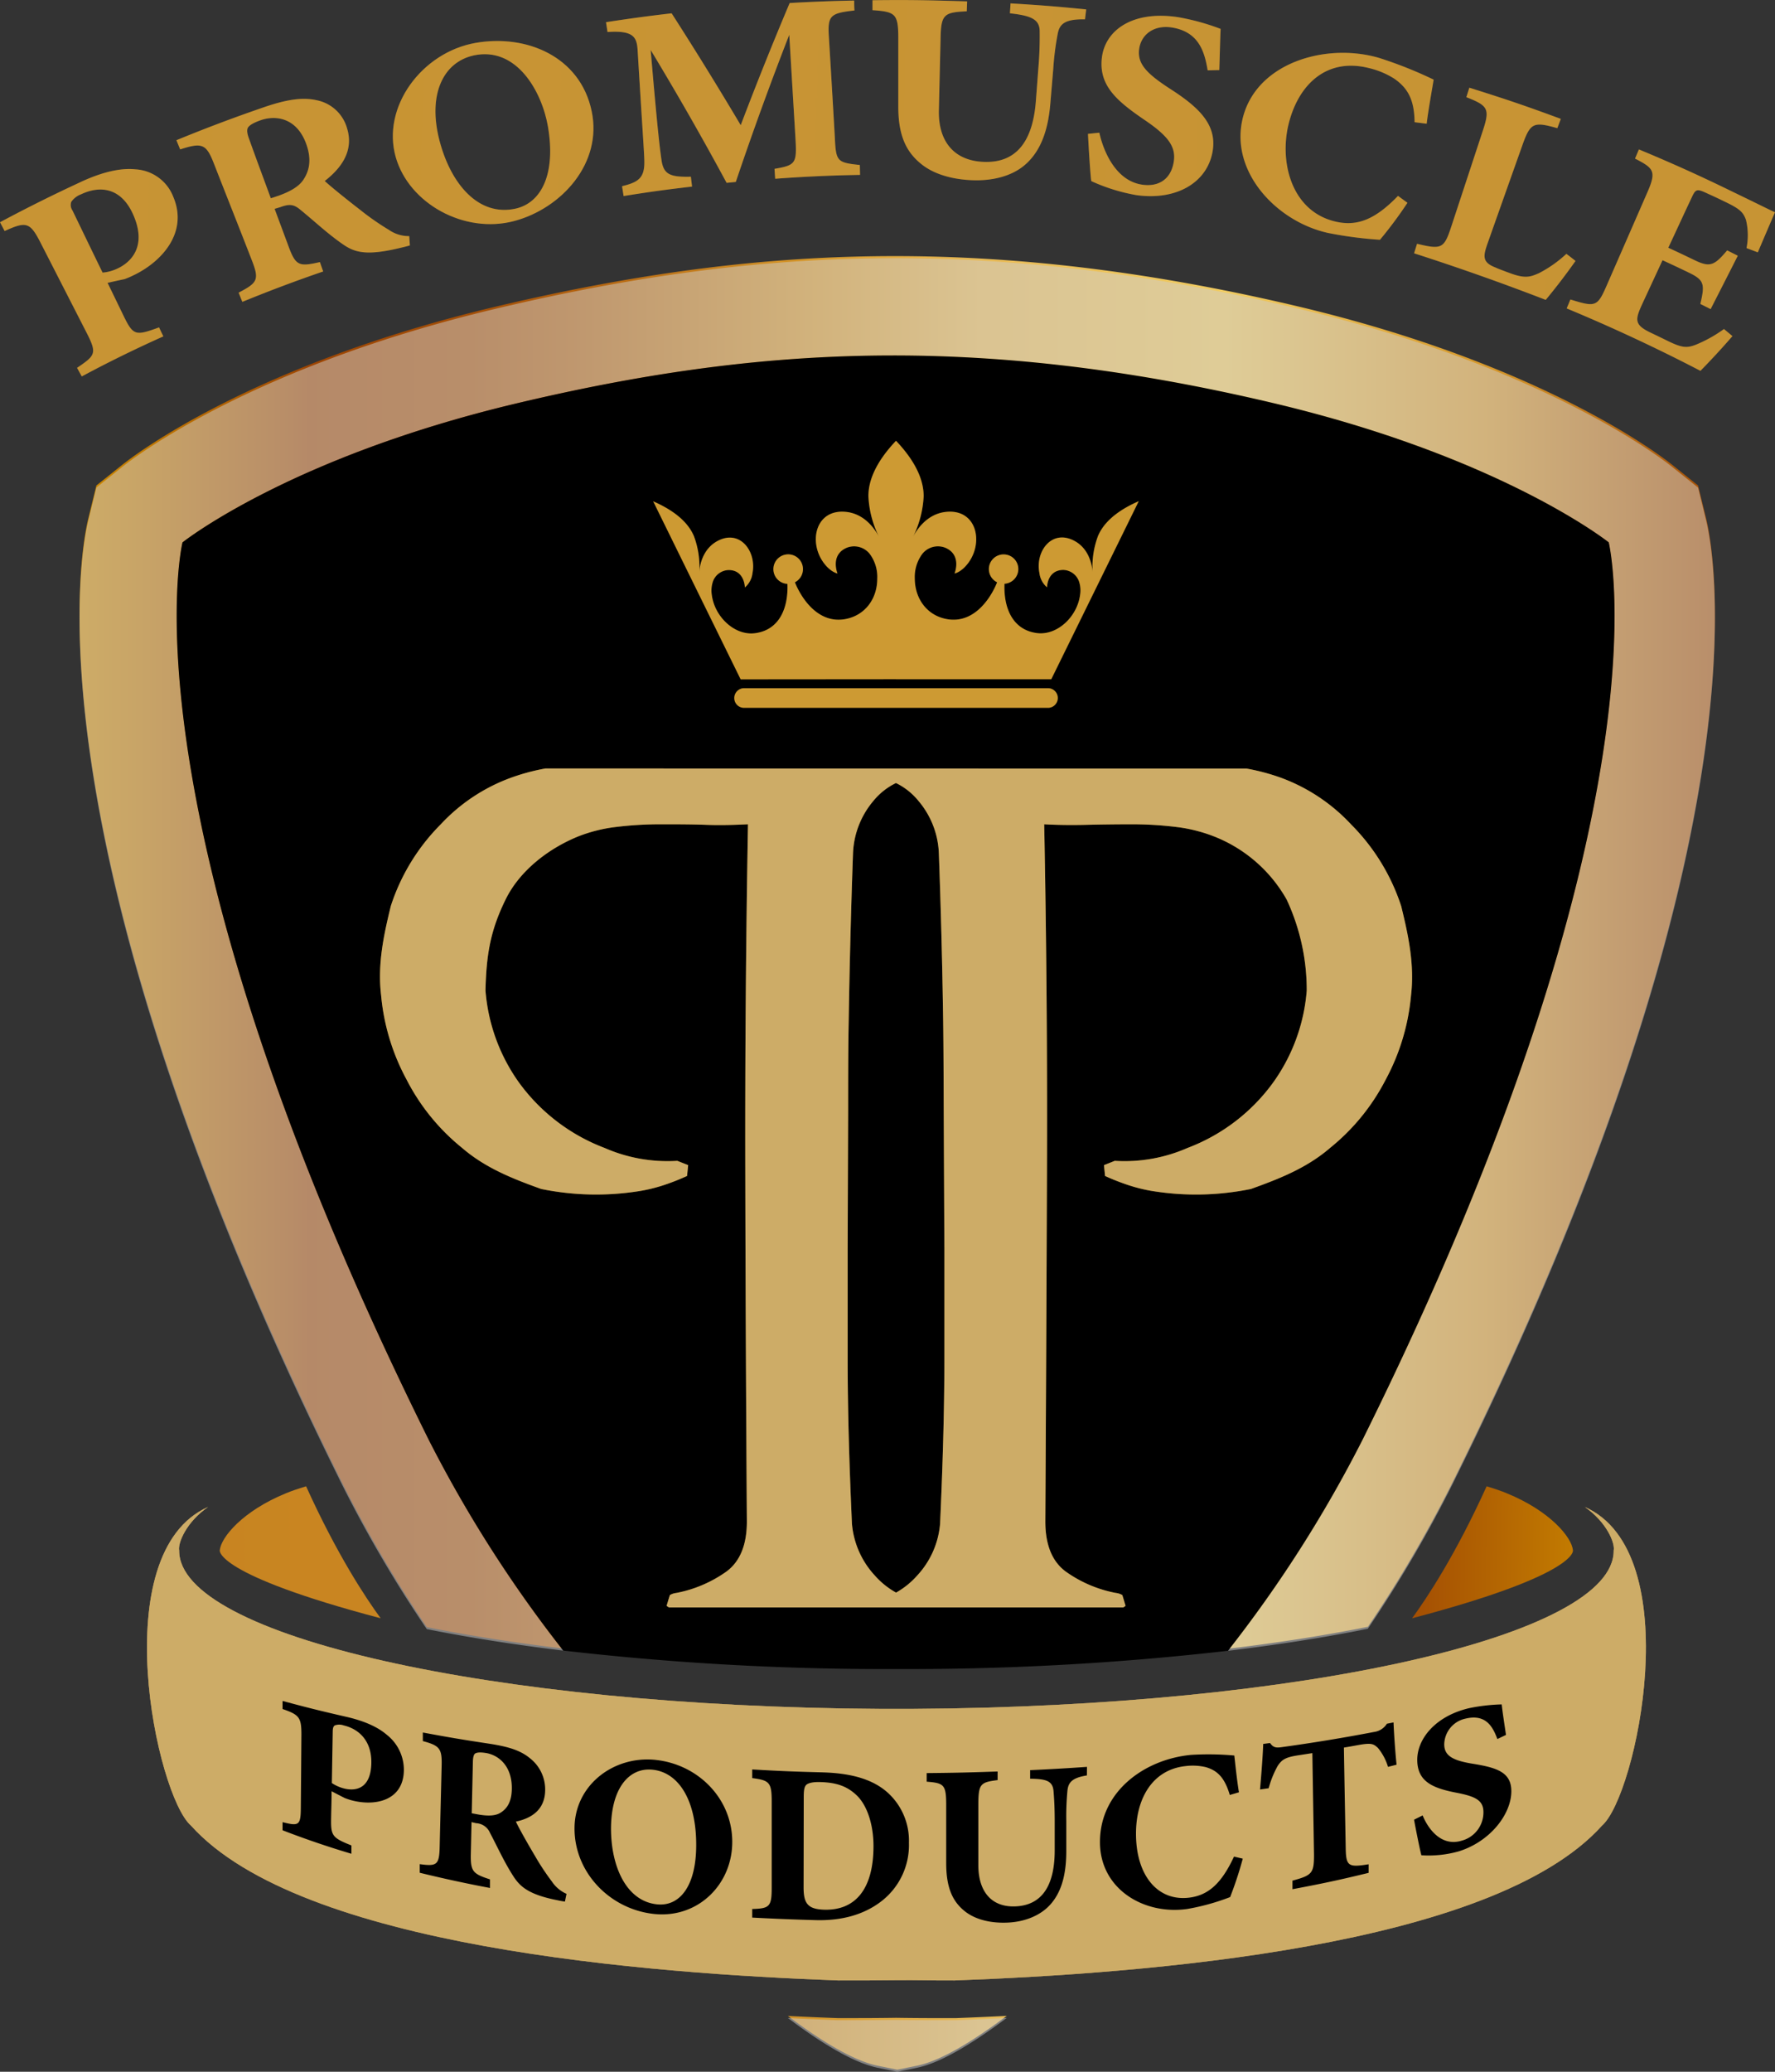 <svg fill="none" height="98" width="84" xmlns="http://www.w3.org/2000/svg" xmlns:xlink="http://www.w3.org/1999/xlink"><rect width="100%" height="100%" fill="#333333" stroke="none"/><linearGradient id="a"><stop offset="0" stop-color="#cd8a00"/><stop offset=".04" stop-color="#c17901"/><stop offset=".13" stop-color="#a24c03"/><stop offset=".14" stop-color="#9d4503"/><stop offset=".24" stop-color="#a44f07"/><stop offset=".3" stop-color="#b0600f"/><stop offset=".42" stop-color="#ce8d25"/><stop offset=".45" stop-color="#d6982b"/><stop offset=".55" stop-color="#e8ba56"/><stop offset=".7" stop-color="#f0cb61"/><stop offset=".86" stop-color="#d6982b"/><stop offset="1" stop-color="#a44f07"/></linearGradient><linearGradient id="b" gradientUnits="userSpaceOnUse" x1="3.763" x2="81.157" xlink:href="#a" y1="55.006" y2="55.006"/><linearGradient id="c" gradientUnits="userSpaceOnUse" x1="3511.65" x2="17618" xlink:href="#a" y1="11039.2" y2="10963.5"/><linearGradient id="d" gradientUnits="userSpaceOnUse" x1="1189.52" x2="8673.4" xlink:href="#a" y1="1492.77" y2="1492.77"/><linearGradient id="e" gradientUnits="userSpaceOnUse" x1="806.688" x2="5792.91" xlink:href="#a" y1="183.439" y2="183.439"/><linearGradient id="f" gradientUnits="userSpaceOnUse" x1="-80.8" x2="3373.29" xlink:href="#a" y1="622.974" y2="695.757"/><linearGradient id="g" gradientUnits="userSpaceOnUse" x1="-92.969" x2="4444.32" xlink:href="#a" y1="435.617" y2="563.997"/><linearGradient id="h" gradientUnits="userSpaceOnUse" x1="-64.483" x2="3834.63" xlink:href="#a" y1="243.095" y2="348.181"/><linearGradient id="i" gradientUnits="userSpaceOnUse" x1="-73.75" x2="4862.15" xlink:href="#a" y1="170.711" y2="328.523"/><linearGradient id="j" gradientUnits="userSpaceOnUse" x1="-44.074" x2="4109.18" xlink:href="#a" y1="131.055" y2="252.317"/><linearGradient id="k" gradientUnits="userSpaceOnUse" x1="-1.937" x2="2577.39" xlink:href="#a" y1="153.111" y2="199.783"/><linearGradient id="l" gradientUnits="userSpaceOnUse" x1="-20.911" x2="3733.53" xlink:href="#a" y1="233.117" y2="328.548"/><linearGradient id="m" gradientUnits="userSpaceOnUse" x1="-1.535" x2="3137.42" xlink:href="#a" y1="368.262" y2="427.018"/><linearGradient id="n" gradientUnits="userSpaceOnUse" x1="-17.73" x2="4031.54" xlink:href="#a" y1="539.402" y2="633.121"/><linearGradient id="o" gradientUnits="userSpaceOnUse" x1="2429.38" x2="27140.9" xlink:href="#a" y1="9169.23" y2="9169.23"/><linearGradient id="p"><stop offset="0" stop-color="#cd8a00"/><stop offset=".04" stop-color="#c17901"/><stop offset=".13" stop-color="#a24c03"/><stop offset=".14" stop-color="#9d4503"/><stop offset=".24" stop-color="#a44f07"/><stop offset=".3" stop-color="#b0600f"/><stop offset=".42" stop-color="#ce8d25"/><stop offset=".45" stop-color="#d6982b"/><stop offset=".55" stop-color="#e8ba56"/><stop offset=".75" stop-color="#fff0b1"/><stop offset=".99" stop-color="#f0cb61"/></linearGradient><linearGradient id="q" gradientUnits="userSpaceOnUse" x1="77.521" x2="-6.99" xlink:href="#p" y1="73.563" y2="72.279"/><linearGradient id="r" gradientUnits="userSpaceOnUse" x1="-1202.73" x2="1957.3" xlink:href="#p" y1="2331.65" y2="2273.23"/><clipPath id="s"><path d="m0 0h84v98h-84z"/></clipPath><g clip-path="url(#s)"><path d="m80.736 24.5-.377-1.536-1.238-.989c-.6-.477-6.194-4.756-17.689-7.48-6.764-1.601-13.008-2.381-19.078-2.381-6.009 0-12.001.757-18.86 2.382-11.5 2.723-17.094 7.002-17.695 7.48l-1.238.988-.376 1.536c-.363 1.468-3.094 15.212 11.997 45.615a60.114 60.114 0 0 0 4.016 6.852c5.26 1.052 12.478 1.84 21.435 1.889h1.58c9.007-.049 16.256-.847 21.522-1.905a59.966 59.966 0 0 0 4.003-6.83c15.093-30.409 12.36-44.153 11.998-45.621zm-35.55 70.962h-.795c-.68 0-1.34-.005-1.984-.015-.633.01-1.293.014-1.967.014h-.814c-.794-.028-1.572-.063-2.34-.101 1.584 1.192 3.11 2.12 4.24 2.352l.936.19.937-.19c1.13-.232 2.647-1.162 4.245-2.356-.79.04-1.59.075-2.408.106z" fill="url(#b)"/><path d="m80.736 24.601-.377-1.537-1.238-.987c-.6-.48-6.194-4.756-17.689-7.48-6.764-1.6-13.008-2.384-19.078-2.384-6.009 0-12.001.758-18.86 2.384-11.5 2.724-17.094 7-17.695 7.48l-1.238.987-.376 1.537c-.363 1.466-3.094 15.203 11.997 45.614a60.29 60.29 0 0 0 4.016 6.847c1.9.38 4.054.725 6.457 1.016a60.72 60.72 0 0 1 -6.365-9.978c-14.769-29.757-11.649-42.443-11.649-42.443s5.045-4.025 15.853-6.586c11.02-2.611 21.526-3.381 35.78 0 10.808 2.561 15.852 6.586 15.852 6.586s3.121 12.684-11.648 42.444a60.723 60.723 0 0 1 -6.371 9.987c2.47-.296 4.683-.65 6.622-1.042a59.982 59.982 0 0 0 4.003-6.83c15.099-30.412 12.366-44.149 12.004-45.615zm-35.55 70.96h-.795c-.68 0-1.34-.004-1.984-.012-.633 0-1.293.012-1.967.012h-.814c-.794-.03-1.572-.065-2.34-.104 1.584 1.193 3.11 2.12 4.24 2.352l.936.191.937-.19c1.13-.232 2.647-1.163 4.245-2.357-.79.041-1.59.078-2.408.108z" fill="#cecece" opacity=".5"/><path d="m26.655 78.076c4.972.574 9.973.866 14.978.875h1.58a133.2 133.2 0 0 0 14.9-.865 60.718 60.718 0 0 0 6.371-9.987c14.77-29.758 11.648-42.444 11.648-42.444s-5.044-4.023-15.859-6.584c-14.266-3.381-24.765-2.611-35.785 0-10.808 2.561-15.852 6.586-15.852 6.586s-3.122 12.684 11.65 42.444a60.72 60.72 0 0 0 6.369 9.975z" fill="#000"/><path d="m25.814 36.351a9.955 9.955 0 0 0 -1.668.451 8.535 8.535 0 0 0 -3.287 2.19 9.709 9.709 0 0 0 -2.362 3.858c-.344 1.403-.635 2.766-.462 4.224.126 1.4.536 2.758 1.206 3.994a10.012 10.012 0 0 0 2.62 3.225c1.106.955 2.395 1.462 3.747 1.948 1.53.314 3.106.348 4.649.101a7.496 7.496 0 0 0 1.154-.282c.376-.124.745-.27 1.104-.434l.051-.512-.513-.203a7.413 7.413 0 0 1 -3.441-.61 8.9 8.9 0 0 1 -4.073-3.123 8.627 8.627 0 0 1 -1.564-4.326c.04-1.703.234-2.843.95-4.3.659-1.351 2.01-2.411 3.46-2.996a7.245 7.245 0 0 1 1.772-.439c.708-.086 1.42-.128 2.132-.126.717 0 1.438 0 2.155.027.716.026 1.37 0 1.954-.027a824.575 824.575 0 0 0 -.128 16.488c.012 5.497.037 10.994.075 16.492 0 1.091-.316 1.876-.948 2.354a6.04 6.04 0 0 1 -2.391 1.026.765.765 0 0 0 -.305.101c-.064.203-.094.307-.155.51l.11.075h21.503l.108-.075-.153-.51a.781.781 0 0 0 -.308-.101 6.005 6.005 0 0 1 -2.388-1.024c-.635-.48-.949-1.263-.949-2.354.031-5.496.057-10.994.077-16.492s-.023-10.994-.13-16.49c.58.033 1.234.043 1.953.027a95.67 95.67 0 0 1 2.154-.027c.713-.002 1.426.04 2.134.126a7.293 7.293 0 0 1 1.772.439 6.793 6.793 0 0 1 3.461 2.995 10.13 10.13 0 0 1 .95 4.301 8.613 8.613 0 0 1 -1.569 4.326 8.877 8.877 0 0 1 -4.072 3.123 7.418 7.418 0 0 1 -3.444.61l-.51.203.05.512c.36.165.73.31 1.106.434s.761.219 1.153.282c1.543.247 3.118.213 4.648-.101 1.352-.486 2.648-.995 3.75-1.948a10.051 10.051 0 0 0 2.616-3.208 10.334 10.334 0 0 0 1.207-3.995c.171-1.458-.12-2.82-.464-4.224a9.743 9.743 0 0 0 -2.362-3.858 8.59 8.59 0 0 0 -3.285-2.202 10.024 10.024 0 0 0 -1.67-.45zm18.878 22.639v5.21c0 2.624-.084 5.258-.204 7.886a4.095 4.095 0 0 1 -1.079 2.437c-.286.325-.626.6-1.004.812a3.79 3.79 0 0 1 -1.008-.812c-.62-.67-1-1.528-1.079-2.437-.12-2.628-.204-5.262-.204-7.885v-5.055l.023-6.62c0-1.402 0-2.803.026-4.204.042-2.646.11-5.291.204-7.937.03-.91.364-1.783.949-2.481a3.16 3.16 0 0 1 1.085-.865c.42.205.788.5 1.08.865.586.697.921 1.571.95 2.481.097 2.646.165 5.291.204 7.937.018 1.4.02 2.802.026 4.203l.03 6.465z" fill="url(#c)"/><path d="m25.814 36.351a9.955 9.955 0 0 0 -1.668.451 8.535 8.535 0 0 0 -3.287 2.19 9.709 9.709 0 0 0 -2.362 3.858c-.344 1.403-.635 2.766-.462 4.224.126 1.4.536 2.758 1.206 3.994a10.012 10.012 0 0 0 2.62 3.225c1.106.955 2.395 1.462 3.747 1.948 1.53.314 3.106.348 4.649.101a7.496 7.496 0 0 0 1.154-.282c.376-.124.745-.27 1.104-.434l.051-.512-.513-.203a7.413 7.413 0 0 1 -3.441-.61 8.9 8.9 0 0 1 -4.073-3.123 8.627 8.627 0 0 1 -1.564-4.326c.04-1.703.234-2.843.95-4.3.659-1.351 2.01-2.411 3.46-2.996a7.245 7.245 0 0 1 1.772-.439c.708-.086 1.42-.128 2.132-.126.717 0 1.438 0 2.155.027.716.026 1.37 0 1.954-.027a824.575 824.575 0 0 0 -.128 16.488c.012 5.497.037 10.994.075 16.492 0 1.091-.316 1.876-.948 2.354a6.04 6.04 0 0 1 -2.391 1.026.765.765 0 0 0 -.305.101c-.064.203-.094.307-.155.51l.11.075h21.503l.108-.075-.153-.51a.781.781 0 0 0 -.308-.101 6.005 6.005 0 0 1 -2.388-1.024c-.635-.48-.949-1.263-.949-2.354.031-5.496.057-10.994.077-16.492s-.023-10.994-.13-16.49c.58.033 1.234.043 1.953.027a95.67 95.67 0 0 1 2.154-.027c.713-.002 1.426.04 2.134.126a7.293 7.293 0 0 1 1.772.439 6.793 6.793 0 0 1 3.461 2.995 10.13 10.13 0 0 1 .95 4.301 8.613 8.613 0 0 1 -1.569 4.326 8.877 8.877 0 0 1 -4.072 3.123 7.418 7.418 0 0 1 -3.444.61l-.51.203.05.512c.36.165.73.31 1.106.434s.761.219 1.153.282c1.543.247 3.118.213 4.648-.101 1.352-.486 2.648-.995 3.75-1.948a10.051 10.051 0 0 0 2.616-3.208 10.334 10.334 0 0 0 1.207-3.995c.171-1.458-.12-2.82-.464-4.224a9.743 9.743 0 0 0 -2.362-3.858 8.59 8.59 0 0 0 -3.285-2.202 10.024 10.024 0 0 0 -1.67-.45zm18.878 22.639v5.21c0 2.624-.084 5.258-.204 7.886a4.095 4.095 0 0 1 -1.079 2.437c-.286.325-.626.6-1.004.812a3.79 3.79 0 0 1 -1.008-.812c-.62-.67-1-1.528-1.079-2.437-.12-2.628-.204-5.262-.204-7.885v-5.055l.023-6.62c0-1.402 0-2.803.026-4.204.042-2.646.11-5.291.204-7.937.03-.91.364-1.783.949-2.481a3.16 3.16 0 0 1 1.085-.865c.42.205.788.5 1.08.865.586.697.921 1.571.95 2.481.097 2.646.165 5.291.204 7.937.018 1.4.02 2.802.026 4.203l.03 6.465z" fill="#cecece" opacity=".5"/><path d="m42.403 32.13h7.347l4.14-8.423c-1.191.52-1.709 1.125-1.93 1.651a4.167 4.167 0 0 0 -.255 1.694c-.043-.508-.257-1.14-.85-1.462-1.08-.589-1.877.5-1.665 1.52.03.26.159.501.36.671 0 0 0-.812.766-.822a.816.816 0 0 1 .766.609c.052.186.063.38.032.57-.138 1.05-1.097 1.936-2.05 1.808-1.165-.156-1.574-1.218-1.527-2.333a.697.697 0 0 0 .652-.647.693.693 0 0 0 -.56-.728.698.698 0 0 0 -.795.46.693.693 0 0 0 .354.846c-.305.76-1.103 1.984-2.396 1.738-.935-.177-1.493-.969-1.501-1.907-.02-.42.105-.833.354-1.172a.943.943 0 0 1 1.088-.294c.804.339.44 1.218.44 1.218s.344-.056.688-.552c.684-.987.33-2.502-1.083-2.362-.776.075-1.29.652-1.564 1.172a4.833 4.833 0 0 0 .497-1.913c0-.66-.277-1.533-1.308-2.622-1.03 1.089-1.307 1.962-1.307 2.622.032.665.201 1.316.497 1.913-.275-.52-.788-1.097-1.564-1.172-1.413-.14-1.768 1.375-1.083 2.362.344.495.688.552.688.552s-.365-.877.44-1.218a.945.945 0 0 1 1.087.294c.25.339.375.753.354 1.172 0 .938-.566 1.73-1.5 1.907-1.293.246-2.092-.979-2.397-1.738a.7.7 0 0 0 .342-.856.699.699 0 0 0 -.806-.45.7.7 0 0 0 -.552.738.698.698 0 0 0 .662.643c.046 1.117-.363 2.177-1.528 2.333-.953.128-1.912-.757-2.05-1.807-.031-.19-.02-.385.032-.57a.812.812 0 0 1 .766-.61c.758 0 .766.822.766.822.201-.17.33-.41.36-.672.204-1.015-.584-2.108-1.665-1.519-.593.323-.815.955-.85 1.462a4.167 4.167 0 0 0 -.254-1.693c-.222-.526-.74-1.131-1.93-1.651l4.14 8.421 7.352-.006z" fill="url(#d)"/><path d="m35.185 32.554a.467.467 0 0 0 -.436.464.464.464 0 0 0 .436.464h14.439a.466.466 0 0 0 .31-.782.467.467 0 0 0 -.31-.146h-14.44z" fill="url(#e)"/><path d="m42.403 32.13h7.347l4.14-8.423c-1.191.52-1.709 1.125-1.93 1.651a4.167 4.167 0 0 0 -.255 1.694c-.043-.508-.257-1.14-.85-1.462-1.08-.589-1.877.5-1.665 1.52.03.26.159.501.36.671 0 0 0-.812.766-.822a.816.816 0 0 1 .766.609c.052.186.063.38.032.57-.138 1.05-1.097 1.936-2.05 1.808-1.165-.156-1.574-1.218-1.527-2.333a.697.697 0 0 0 .652-.647.693.693 0 0 0 -.56-.728.698.698 0 0 0 -.795.46.693.693 0 0 0 .354.846c-.305.76-1.103 1.984-2.396 1.738-.935-.177-1.493-.969-1.501-1.907-.02-.42.105-.833.354-1.172a.943.943 0 0 1 1.088-.294c.804.339.44 1.218.44 1.218s.344-.056.688-.552c.684-.987.33-2.502-1.083-2.362-.776.075-1.29.652-1.564 1.172a4.833 4.833 0 0 0 .497-1.913c0-.66-.277-1.533-1.308-2.622-1.03 1.089-1.307 1.962-1.307 2.622.032.665.201 1.316.497 1.913-.275-.52-.788-1.097-1.564-1.172-1.413-.14-1.768 1.375-1.083 2.362.344.495.688.552.688.552s-.365-.877.44-1.218a.945.945 0 0 1 1.087.294c.25.339.375.753.354 1.172 0 .938-.566 1.73-1.5 1.907-1.293.246-2.092-.979-2.397-1.738a.7.7 0 0 0 .342-.856.699.699 0 0 0 -.806-.45.7.7 0 0 0 -.552.738.698.698 0 0 0 .662.643c.046 1.117-.363 2.177-1.528 2.333-.953.128-1.912-.757-2.05-1.807-.031-.19-.02-.385.032-.57a.812.812 0 0 1 .766-.61c.758 0 .766.822.766.822.201-.17.33-.41.36-.672.204-1.015-.584-2.108-1.665-1.519-.593.323-.815.955-.85 1.462a4.167 4.167 0 0 0 -.254-1.693c-.222-.526-.74-1.131-1.93-1.651l4.14 8.421 7.352-.006zm-7.218.424a.466.466 0 0 0 -.31.782c.08.086.191.138.31.146h14.439a.467.467 0 0 0 .435-.464.464.464 0 0 0 -.435-.464h-14.44z" fill="#cecece" opacity=".25"/><path d="m3.775 8.63c1.06-.499 1.945-.694 2.635-.62a2.04 2.04 0 0 1 1.792 1.305c.717 1.698-.564 3.087-1.912 3.72a4.064 4.064 0 0 1 -.385.165c-.326.07-.489.106-.814.179l.753 1.553c.466.961.572.957 1.684.555.08.168.118.254.204.424a60.056 60.056 0 0 0 -3.863 1.895l-.222-.406c.85-.579.957-.668.47-1.625l-2.211-4.32c-.487-.948-.672-.99-1.686-.527l-.22-.415a71.767 71.767 0 0 1 3.775-1.882zm1.075 4.265c.254-.02.502-.09.73-.202.586-.277 1.406-1.016.718-2.553-.582-1.298-1.594-1.36-2.46-.95a.981.981 0 0 0 -.464.355.444.444 0 0 0 .053.406c.568 1.174.85 1.76 1.423 2.936z" fill="url(#f)"/><path d="m19.398 11.608a4.858 4.858 0 0 1 -.385.1c-1.64.406-2.21.241-2.76-.135-.726-.495-1.358-1.098-2.052-1.663-.31-.256-.521-.264-.939-.111l-.267.08.648 1.743c.352.967.509.997 1.497.776.06.177.091.266.154.443a69.468 69.468 0 0 0 -3.826 1.438l-.175-.435c.908-.477.988-.61.611-1.57-.704-1.811-1.069-2.717-1.778-4.53-.364-.935-.554-1.016-1.6-.677l-.177-.434a72.809 72.809 0 0 1 3.987-1.507c1.221-.433 1.987-.536 2.663-.382a1.87 1.87 0 0 1 1.425 1.324c.332 1.08-.285 1.893-1.056 2.494.32.296 1.093.914 1.655 1.348.436.35.896.672 1.375.96.284.199.622.303.969.3l.03.438zm-6.225-2.346c.566-.203.973-.436 1.187-.763.324-.488.358-1.016.155-1.625-.428-1.277-1.426-1.454-2.194-1.182-.37.132-.531.25-.588.346-.057.095-.045.26.043.5.407 1.138.625 1.709 1.04 2.842z" fill="url(#g)"/><path d="m22.499 2.03c2.425-.426 4.956.653 5.498 3.216.531 2.471-1.426 4.616-3.666 5.21-2.341.622-4.968-.812-5.601-3.017-.685-2.39 1.25-4.968 3.769-5.408zm-.088.594c-1.425.313-2.179 1.827-1.617 4.009.536 2.077 1.857 3.625 3.609 3.235 1.221-.275 1.912-1.647 1.527-3.885-.29-1.674-1.495-3.8-3.519-3.36z" fill="url(#h)"/><path d="m36.685 8.456-.032-.469c.995-.17 1.059-.258.994-1.4l-.296-4.942a159.79 159.79 0 0 0 -2.53 6.961l-.435.043a146.33 146.33 0 0 0 -3.594-6.285c.34 3.976.448 4.762.513 5.209.098.672.393.812 1.39.786l.056.467c-1.299.152-1.946.241-3.24.447-.028-.187-.044-.279-.073-.465.737-.181 1.06-.366 1.055-1.136 0-.383-.065-1.106-.318-5.3-.04-.61-.187-.944-1.425-.857l-.071-.465a76.492 76.492 0 0 1 3.105-.42 174.238 174.238 0 0 1 3.27 5.292 167.497 167.497 0 0 1 2.316-5.778 76.753 76.753 0 0 1 3.054-.118c0 .187 0 .28.012.47-1.15.127-1.275.24-1.21 1.255.117 1.9.172 2.843.282 4.754.052 1.14.11 1.184 1.183 1.3l.01.468a68.971 68.971 0 0 0 -4.016.183z" fill="url(#i)"/><path d="m51.346.914c-.926-.014-1.193.203-1.286.66-.108.558-.18 1.122-.216 1.69l-.14 1.657c-.093 1.086-.382 2.17-1.192 2.871-.65.565-1.596.772-2.527.731-.865-.036-1.727-.254-2.34-.727-.737-.572-1.136-1.342-1.134-2.766v-3.21c0-1.168-.128-1.264-1.222-1.339v-.47c1.79-.023 2.686 0 4.48.054l-.018.47c-1.081.048-1.222.141-1.24 1.309-.033 1.35-.047 2.03-.08 3.375-.032 1.422.674 2.37 2.094 2.437 1.576.077 2.35-.973 2.496-2.871.049-.632.073-.949.12-1.582a17.47 17.47 0 0 0 .061-1.714c0-.581-.407-.748-1.409-.86.012-.186.019-.28.029-.469 1.425.086 2.15.143 3.581.285z" fill="url(#j)"/><path d="m57.152 3.328c-.145-.848-.395-1.827-1.71-2.03-.83-.122-1.442.327-1.534 1.031-.092.705.38 1.172 1.515 1.905 1.377.888 2.18 1.708 1.959 2.945-.265 1.476-1.729 2.31-3.59 2.053a8.663 8.663 0 0 1 -2.148-.666c-.047-.299-.127-1.637-.157-2.234l.538-.055c.179.825.753 2.279 2.036 2.46.8.113 1.36-.285 1.486-1.087.116-.727-.295-1.235-1.356-1.96-1.315-.895-2.193-1.624-2.048-2.94.144-1.316 1.45-2.265 3.606-1.938.688.12 1.363.306 2.016.555-.023.473-.037 1.139-.063 1.947z" fill="url(#k)"/><path d="m66.606 9.593c-.4.607-.835 1.19-1.3 1.749-.822-.053-1.638-.16-2.444-.32-2.389-.52-4.558-2.787-4.093-5.236.53-2.78 3.93-3.8 6.497-3.046.883.282 1.745.625 2.58 1.027-.097.593-.266 1.523-.33 2.086l-.572-.073c-.012-1.034-.301-1.607-.973-2.066a3.905 3.905 0 0 0 -1.175-.491c-2.036-.52-3.386.8-3.832 2.72-.407 1.788.177 4 2.154 4.518 1.077.282 1.943-.06 3.042-1.195z" fill="url(#l)"/><path d="m74.56 12.343a29.87 29.87 0 0 1 -1.41 1.842 114.994 114.994 0 0 0 -6.23-2.203l.14-.45c1.147.277 1.275.234 1.609-.779l1.513-4.596c.334-1.015.23-1.161-.788-1.56l.14-.448c1.743.546 2.609.84 4.33 1.474l-.165.44c-1.1-.31-1.267-.267-1.63.738-.66 1.858-.99 2.786-1.647 4.644-.234.659-.313.963.377 1.219.02.022.6.236.651.254.72.268.964.19 1.387 0a5.78 5.78 0 0 0 1.29-.91c.178.132.262.2.433.335z" fill="url(#m)"/><path d="m81.986 15.9a36.502 36.502 0 0 1 -1.515 1.642 81.478 81.478 0 0 0 -6.329-2.953l.176-.422c1.177.365 1.274.35 1.702-.628.778-1.779 1.167-2.668 1.943-4.447.433-.99.305-1.133-.587-1.59l.183-.433a75.338 75.338 0 0 1 4.382 1.976c1.401.676 1.868.914 2.059.997-.092.203-.505 1.17-.814 1.895l-.534-.203c.09-.442.08-.898-.026-1.336-.127-.341-.261-.502-.94-.829-.343-.166-.516-.25-.863-.406-.507-.238-.57-.238-.753.154-.452.959-.672 1.446-1.12 2.403.507.233.758.353 1.26.595.72.345.927.24 1.526-.471l.503.253c-.514 1.016-.77 1.515-1.285 2.525l-.487-.244c.222-.94.187-1.131-.552-1.486a68.788 68.788 0 0 0 -1.238-.583l-.918 1.98c-.369.796-.456 1.046.3 1.421.345.165.52.248.867.419.682.333.906.339 1.327.178.472-.194.92-.443 1.332-.743l.401.335z" fill="url(#n)"/><path d="m3.775 8.63c1.06-.499 1.945-.694 2.635-.62a2.04 2.04 0 0 1 1.792 1.305c.717 1.698-.564 3.087-1.912 3.72a4.064 4.064 0 0 1 -.385.165c-.326.07-.489.106-.814.179l.753 1.553c.466.961.572.957 1.684.555.08.168.118.254.204.424a60.056 60.056 0 0 0 -3.863 1.895l-.222-.406c.85-.579.957-.668.47-1.625l-2.211-4.32c-.487-.948-.672-.99-1.686-.527l-.22-.415a71.767 71.767 0 0 1 3.775-1.882zm1.075 4.265c.254-.02.502-.09.73-.202.586-.277 1.406-1.016.718-2.553-.582-1.298-1.594-1.36-2.46-.95a.981.981 0 0 0 -.464.355.444.444 0 0 0 .053.406c.568 1.174.85 1.76 1.423 2.936zm14.547-1.287a4.858 4.858 0 0 1 -.384.1c-1.64.406-2.21.241-2.76-.135-.726-.495-1.358-1.098-2.052-1.663-.31-.256-.521-.264-.939-.111l-.267.08.648 1.743c.352.967.509.997 1.497.776.06.177.091.266.154.443a69.468 69.468 0 0 0 -3.826 1.438l-.175-.435c.908-.477.988-.61.611-1.57-.704-1.811-1.069-2.717-1.778-4.53-.364-.935-.554-1.016-1.6-.677l-.177-.434a72.809 72.809 0 0 1 3.987-1.507c1.221-.433 1.987-.536 2.663-.382a1.87 1.87 0 0 1 1.425 1.324c.332 1.08-.285 1.893-1.056 2.494.32.296 1.093.914 1.655 1.348.436.35.896.672 1.375.96.284.199.622.303.969.3zm-6.224-2.346c.566-.203.973-.436 1.187-.763.324-.488.358-1.016.155-1.625-.428-1.277-1.426-1.454-2.194-1.182-.37.132-.531.25-.588.346-.057.095-.045.26.043.5.407 1.138.625 1.709 1.04 2.842zm9.326-7.231c2.425-.427 4.956.652 5.498 3.215.531 2.471-1.426 4.616-3.666 5.21-2.341.622-4.968-.812-5.601-3.017-.685-2.39 1.25-4.968 3.769-5.408zm-.088.593c-1.425.313-2.179 1.827-1.617 4.009.536 2.077 1.857 3.625 3.609 3.235 1.221-.275 1.912-1.647 1.527-3.885-.29-1.674-1.495-3.8-3.519-3.36zm14.274 5.832-.032-.469c.995-.17 1.059-.258.994-1.4l-.296-4.942a159.79 159.79 0 0 0 -2.53 6.961l-.435.043a146.33 146.33 0 0 0 -3.594-6.285c.34 3.976.448 4.762.513 5.209.098.672.393.812 1.39.786l.056.467c-1.299.152-1.946.241-3.24.447-.028-.187-.044-.279-.073-.465.737-.181 1.06-.366 1.055-1.136 0-.383-.065-1.106-.318-5.3-.04-.61-.187-.944-1.425-.857l-.071-.465a76.492 76.492 0 0 1 3.105-.42 174.238 174.238 0 0 1 3.27 5.292 167.497 167.497 0 0 1 2.316-5.778 76.753 76.753 0 0 1 3.054-.118c0 .187 0 .28.012.47-1.15.127-1.275.24-1.21 1.255.117 1.9.172 2.843.282 4.754.052 1.14.11 1.184 1.183 1.3l.01.468a68.971 68.971 0 0 0 -4.016.183zm14.661-7.542c-.926-.014-1.193.203-1.286.66-.108.558-.18 1.122-.216 1.69l-.14 1.657c-.093 1.086-.382 2.17-1.192 2.871-.65.565-1.596.772-2.527.731-.865-.036-1.727-.254-2.34-.727-.737-.572-1.136-1.342-1.134-2.766v-3.21c0-1.168-.128-1.264-1.222-1.339v-.47c1.79-.023 2.686 0 4.48.054l-.018.47c-1.081.048-1.222.141-1.24 1.309-.033 1.35-.047 2.03-.08 3.375-.032 1.422.674 2.37 2.094 2.437 1.576.077 2.35-.973 2.496-2.871.049-.632.073-.949.12-1.582a17.47 17.47 0 0 0 .061-1.714c0-.581-.407-.748-1.409-.86.012-.186.019-.28.029-.469 1.425.086 2.15.143 3.581.285zm5.806 2.414c-.145-.848-.395-1.827-1.71-2.03-.83-.122-1.442.327-1.534 1.031-.092.705.38 1.172 1.515 1.905 1.377.888 2.18 1.708 1.959 2.945-.265 1.476-1.729 2.31-3.59 2.053a8.663 8.663 0 0 1 -2.148-.666c-.047-.299-.127-1.637-.157-2.234l.538-.055c.179.825.753 2.279 2.036 2.46.8.113 1.36-.285 1.486-1.087.116-.727-.295-1.235-1.356-1.96-1.315-.895-2.193-1.624-2.048-2.94.144-1.316 1.45-2.265 3.606-1.938.688.12 1.363.306 2.016.555-.023.473-.037 1.139-.063 1.947zm9.454 6.265c-.4.607-.835 1.19-1.3 1.749-.822-.053-1.638-.16-2.444-.32-2.389-.52-4.558-2.787-4.093-5.236.53-2.78 3.93-3.8 6.497-3.046.883.282 1.745.625 2.58 1.027-.097.593-.266 1.523-.33 2.086l-.572-.073c-.012-1.034-.301-1.607-.973-2.066a3.905 3.905 0 0 0 -1.175-.491c-2.036-.52-3.386.8-3.832 2.72-.407 1.788.177 4 2.154 4.518 1.077.282 1.943-.06 3.042-1.195zm7.954 2.75a29.87 29.87 0 0 1 -1.41 1.842 114.994 114.994 0 0 0 -6.23-2.203l.14-.45c1.147.277 1.275.234 1.609-.779l1.513-4.596c.334-1.015.23-1.161-.788-1.56l.14-.448c1.743.546 2.609.84 4.33 1.474l-.165.44c-1.1-.31-1.267-.267-1.63.738-.66 1.858-.99 2.786-1.647 4.644-.234.659-.313.963.377 1.219.02.022.6.236.651.254.72.268.964.19 1.387 0a5.78 5.78 0 0 0 1.29-.91c.178.132.262.2.433.335zm7.426 3.556a36.502 36.502 0 0 1 -1.515 1.643 81.478 81.478 0 0 0 -6.329-2.953l.176-.422c1.177.365 1.274.35 1.702-.628.778-1.779 1.167-2.668 1.943-4.447.433-.99.305-1.133-.587-1.59l.183-.433a75.338 75.338 0 0 1 4.382 1.976c1.401.676 1.868.914 2.059.997-.092.203-.505 1.17-.814 1.895l-.534-.203c.09-.442.08-.898-.026-1.336-.127-.341-.261-.502-.94-.829-.343-.166-.516-.25-.863-.406-.507-.238-.57-.238-.753.154-.452.959-.672 1.446-1.12 2.403.507.233.758.353 1.26.595.72.345.927.24 1.526-.471l.503.253c-.514 1.016-.77 1.515-1.285 2.525l-.487-.244c.222-.94.187-1.131-.552-1.486a68.788 68.788 0 0 0 -1.238-.583l-.918 1.98c-.369.796-.456 1.046.3 1.421.345.165.52.248.867.419.682.333.906.339 1.327.178.472-.194.92-.443 1.332-.743z" fill="#cecece" opacity=".25"/><path d="m74.994 71.28c1.04.716 1.445 1.715 1.372 2.064.035 4.037-14.804 7.39-33.142 7.49h-1.6c-18.34-.1-33.18-3.453-33.145-7.49-.071-.35.334-1.348 1.372-2.063-4.907 2.169-2.443 13.661-.814 15.074 5.196 5.776 21.71 6.996 30.64 7.325.94 0 1.855 0 2.746-.012.892-.012 1.805.019 2.745.012 8.94-.329 25.454-1.549 30.648-7.327 1.623-1.413 4.085-12.905-.822-15.072z" fill="#cecece" opacity=".5"/><path d="m74.994 71.28c1.04.716 1.445 1.715 1.372 2.064.035 4.037-14.804 7.39-33.142 7.49h-1.6c-18.34-.1-33.18-3.453-33.145-7.49-.071-.35.334-1.348 1.372-2.063-4.907 2.169-2.443 13.661-.814 15.074 5.196 5.776 21.71 6.996 30.64 7.325.94 0 1.855 0 2.746-.012.892-.012 1.805.019 2.745.012 8.94-.329 25.454-1.549 30.648-7.327 1.623-1.413 4.085-12.905-.822-15.072z" fill="url(#o)"/><path d="m74.994 71.28c1.04.716 1.445 1.715 1.372 2.064.035 4.037-14.804 7.39-33.142 7.49h-1.6c-18.34-.1-33.18-3.453-33.145-7.49-.071-.35.334-1.348 1.372-2.063-4.907 2.169-2.443 13.661-.814 15.074 5.196 5.776 21.71 6.996 30.64 7.325.94 0 1.855 0 2.746-.012.892-.012 1.805.019 2.745.012 8.94-.329 25.454-1.549 30.648-7.327 1.623-1.413 4.085-12.905-.822-15.072z" fill="#cecece" opacity=".5"/><path d="m66.826 76.549c.705-.965 2.065-3.014 3.527-6.243.383.116.705.225.95.329 2.051.837 3.08 2.084 3.135 2.697 0 0 .293 1.135-7.612 3.217z" fill="url(#q)"/><path d="m18.015 76.549c-.707-.965-2.067-3.014-3.529-6.243-.383.116-.705.225-.951.329-2.05.837-3.079 2.084-3.134 2.697 0 0-.28 1.135 7.614 3.217z" fill="url(#r)"/><path d="m16.4 81.213c.843.194 1.481.479 1.914.855a2.106 2.106 0 0 1 .798 1.696c-.036 1.422-1.374 1.694-2.494 1.39a2.993 2.993 0 0 1 -.316-.108 93.836 93.836 0 0 1 -.61-.315c0 .505-.015.757-.023 1.29-.014.812.053.913.961 1.273v.394a43.217 43.217 0 0 1 -3.258-1.111v-.384c.752.19.857.164.864-.64.012-1.466.018-2.053.028-3.507 0-.798-.1-.936-.892-1.204v-.382c1.21.325 1.815.475 3.028.753zm-.696 3.13c.17.113.356.198.553.25.485.132 1.285.101 1.316-1.18.026-1.087-.61-1.635-1.31-1.797a.614.614 0 0 0 -.417 0c-.075.042-.098.14-.1.29zm11.03 5.607c-.065-.01-.204-.029-.33-.059-1.4-.272-1.802-.656-2.124-1.162-.425-.664-.735-1.356-1.091-2.03a.754.754 0 0 0 -.658-.457l-.216-.051-.034 1.49c-.018.841.09.955.908 1.219v.406a61.504 61.504 0 0 1 -3.325-.72v-.407c.814.114.922.03.943-.812.036-1.574.057-2.269.093-3.839.02-.812-.085-.954-.89-1.17v-.405c1.247.231 1.872.337 3.122.526.961.146 1.51.33 1.949.692a1.872 1.872 0 0 1 .718 1.513c-.012.936-.663 1.33-1.386 1.483.157.335.576 1.072.894 1.606.245.428.517.84.814 1.233a1.6 1.6 0 0 0 .689.578zm-4.117-4.123c.466.084.829.073 1.07-.08.365-.226.524-.592.534-1.122.019-1.099-.633-1.612-1.238-1.706-.29-.044-.433-.018-.499.029-.065.046-.101.176-.105.388l-.055 2.437zm8.395-2.58c1.994.202 3.617 1.794 3.641 3.835.025 2.041-1.617 3.676-3.704 3.453-2.087-.224-3.765-1.958-3.76-4.05.001-2.024 1.824-3.438 3.823-3.239zm-.163.462c-1.107-.091-1.926.91-1.934 2.784 0 1.792.723 3.453 2.2 3.589 1.036.095 1.832-.839 1.832-2.809.004-2.132-.841-3.458-2.098-3.564zm8.082.13c1.39.037 2.411.341 3.106.983a3.064 3.064 0 0 1 .977 2.346 3.358 3.358 0 0 1 -1.358 2.808c-.802.597-1.833.888-3.073.851a112.778 112.778 0 0 1 -2.985-.12v-.406c.825-.022.922-.118.922-1.015v-4.078c0-.906-.118-.993-.922-1.1v-.408c1.334.077 2 .104 3.333.138zm-.902 5.443c0 .763.204 1.031.988 1.052 1.466.036 2.32-.98 2.32-3.01 0-1.015-.298-1.917-.783-2.388-.484-.471-1.018-.62-1.747-.64-.407-.01-.586.07-.651.132-.098.094-.12.276-.12.59zm13.407-5.299c-.692.11-.88.327-.92.715-.045.48-.064.964-.055 1.446v1.41c0 .926-.151 1.876-.77 2.552-.497.544-1.269.813-2.036.839-.717.028-1.426-.116-1.943-.497-.61-.461-.934-1.113-.934-2.318v-2.725c0-.989-.098-1.06-.923-1.127v-.406c1.342-.012 2.014-.029 3.356-.075v.406c-.815.103-.912.178-.912 1.17v2.863c0 1.206.596 1.99 1.757 1.941 1.293-.055 1.857-1.037 1.857-2.654v-1.343c0-.743-.03-1.133-.055-1.452-.039-.488-.348-.581-1.108-.59v-.405a107.63 107.63 0 0 0 2.69-.155l-.004.406zm7.377 3.936a17.67 17.67 0 0 1 -.598 1.818c-.652.252-1.326.44-2.014.56-2.067.303-4.154-.946-4.146-3.17 0-2.382 2.103-3.907 4.31-4.116a13.535 13.535 0 0 1 2.047.03c.057.506.14 1.286.22 1.739l-.433.127c-.235-.792-.563-1.153-1.137-1.317a2.694 2.694 0 0 0 -.942-.051c-1.572.16-2.363 1.523-2.36 3.204 0 1.96 1.018 3.209 2.526 3.02.919-.116 1.532-.697 2.112-1.94zm6.873-4.342a2.58 2.58 0 0 0 -.48-.9c-.204-.18-.286-.247-.92-.133-.274.05-.406.075-.687.121.032 1.999.05 2.817.085 4.748.014.866.126.927 1.085.772v.406c-1.425.346-2.154.5-3.604.774v-.406c.929-.25 1.019-.353 1.019-1.219-.031-1.953-.047-2.802-.078-4.813l-.658.102c-.61.091-.784.203-.98.498a4.61 4.61 0 0 0 -.43 1.062l-.408.058c.067-.773.134-1.624.15-2.154l.324-.043c.165.232.294.234.611.187a84.173 84.173 0 0 0 4.309-.71.85.85 0 0 0 .61-.39l.313-.062c.018.46.077 1.37.144 2zm5.176-1.316c-.204-.538-.515-1.2-1.497-.968a1.271 1.271 0 0 0 -1.018 1.218c0 .542.407.766 1.342.918 1.132.183 1.833.392 1.833 1.3 0 1.08-.99 2.376-2.482 2.843a5.235 5.235 0 0 1 -1.774.187c-.067-.228-.267-1.243-.348-1.682l.407-.203c.222.553.837 1.511 1.86 1.192a1.384 1.384 0 0 0 1.017-1.348c0-.56-.38-.743-1.27-.916-1.104-.213-1.843-.51-1.862-1.523-.018-1.014.848-2.098 2.444-2.476a8.704 8.704 0 0 1 1.552-.18c.042.377.12.879.203 1.443z" fill="#000"/></g></svg>